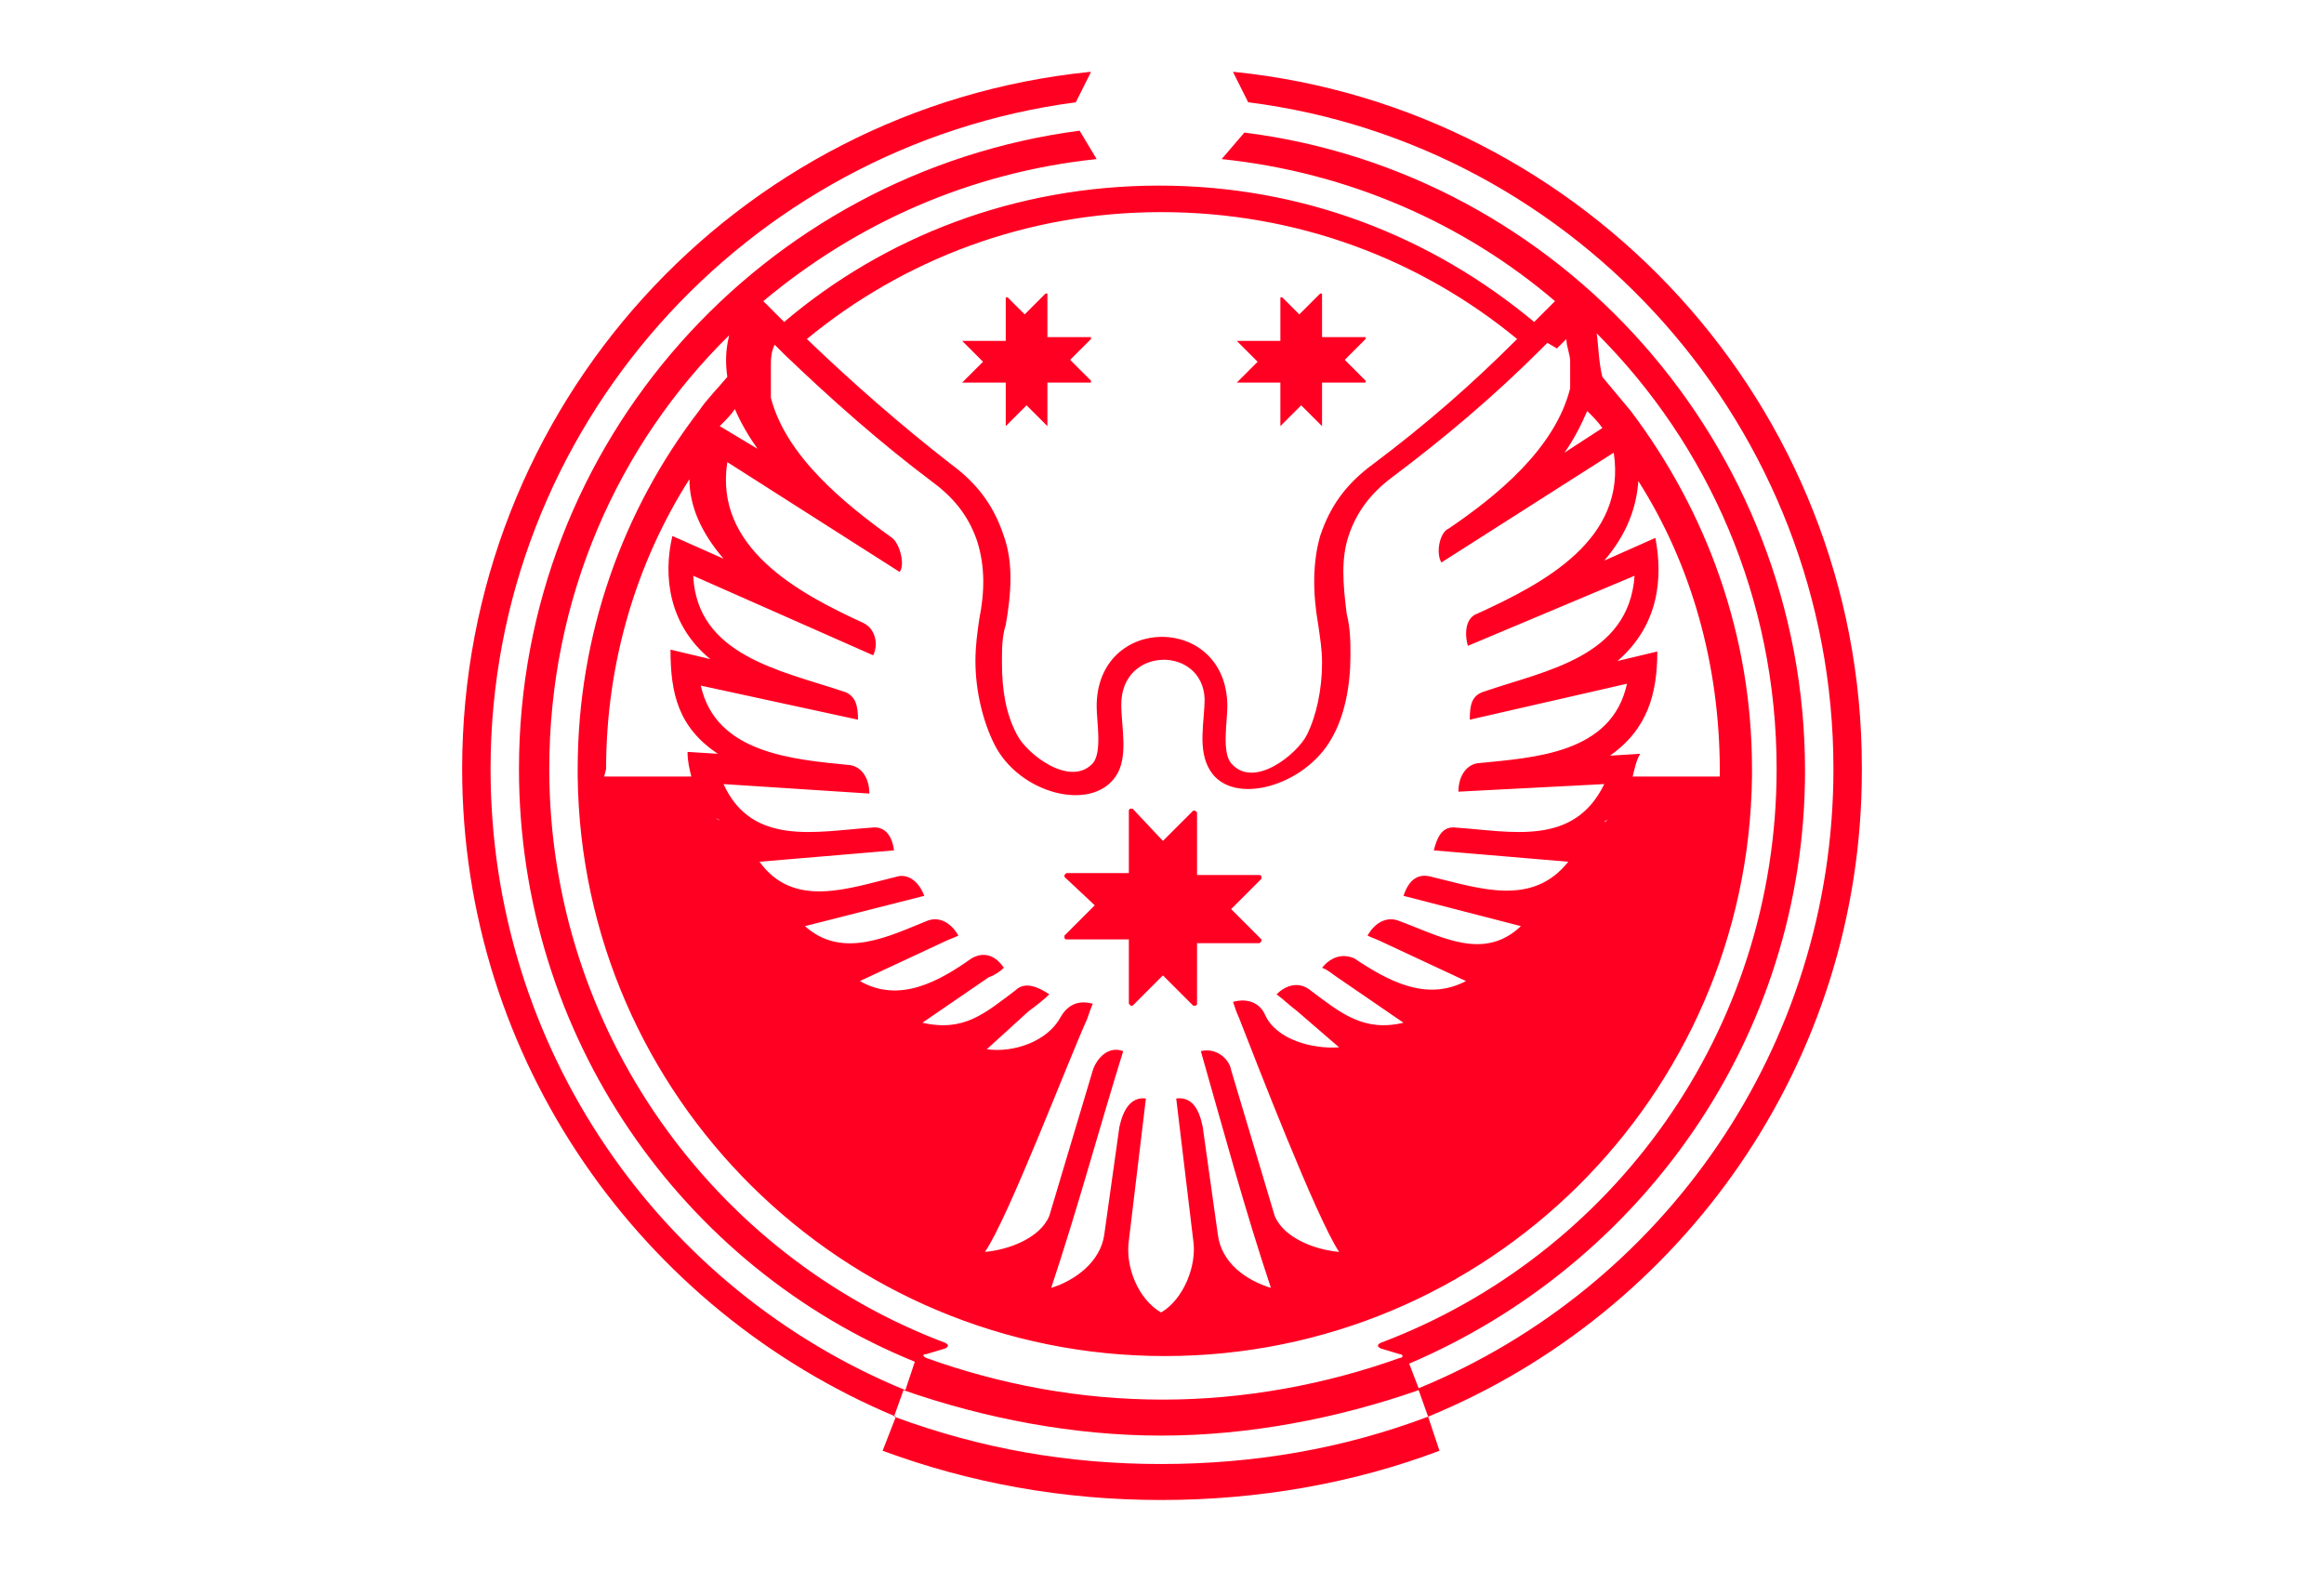 <?xml version="1.0" encoding="UTF-8"?> <svg xmlns="http://www.w3.org/2000/svg" xmlns:xlink="http://www.w3.org/1999/xlink" id="Layer_1" x="0px" y="0px" viewBox="0 0 122.7 82.9" style="enable-background:new 0 0 122.7 82.9;" xml:space="preserve"> <style type="text/css"> .st0{fill-rule:evenodd;clip-rule:evenodd;fill:#FF0022;} </style> <g> <path class="st0" d="M59.2,37.2c0,1.2,0.4,2.8-0.3,3.8c-1.3,1.9-5.1,0.9-6.4-1.7c-0.6-1.2-1-2.8-1-4.4c0-0.8,0.1-1.5,0.2-2.2 c0.3-1.5,0.3-2.8-0.1-4.1c-0.4-1.2-1.1-2.2-2.3-3.1c-2.8-2.1-5.4-4.4-7.9-6.8l0,0l0,0l0,0l0,0l0,0l0,0l0,0l0,0l0,0l0,0l0,0l0,0l0,0 l0,0l0,0l0,0l0,0l0,0l0,0l0,0l0,0l0,0l0,0l0,0l0,0l0,0l0,0l0,0l0,0l0,0l0,0l0,0l0,0l0,0l0,0l0,0l0,0l0,0l0,0l0,0l0,0l0,0l0,0l0,0 l0,0l0,0l0,0l0,0l0,0l0,0l0,0l0,0l0,0l0,0l0,0l0,0l0,0l0,0l0,0l0,0l0,0l0,0l0,0l0,0l0,0l0,0l0,0l0,0l0,0l0,0l0,0l0,0 c-0.2-0.2-0.3-0.3-0.5-0.5c-0.2,0.4-0.2,0.8-0.2,1.2v0.1l0,0l0,0v0.1v0.1l0,0l0,0v0.1l0,0l0,0v0.1l0,0v0.1V20v0.2v0.1l0,0v0.1v0.1 l0,0l0,0l0,0l0,0l0,0v0.1l0,0v0.1l0,0v0.1v0.1l0,0v0.1l0,0v0.1l0,0v0.1l0,0l0,0V21l0,0c0.8,3.1,3.9,5.6,6.4,7.4 c0.4,0.3,0.7,1.4,0.4,1.8l-9.1-5.8c-0.7,4.5,3.7,6.9,7.2,8.5c0.6,0.3,0.8,1.1,0.5,1.7l-9.5-4.2c0.2,4.2,4.6,5,7.9,6.1 c0.7,0.2,0.8,0.8,0.8,1.5l-8.3-1.8c0.8,3.6,4.9,3.9,7.9,4.2c0.6,0.1,1,0.7,1,1.5l-7.7-0.5c1.5,3.3,4.9,2.5,7.8,2.3 c0.7-0.1,1.1,0.4,1.2,1.2l-7.1,0.6c1.8,2.5,4.7,1.4,7.2,0.8c0.6-0.2,1.2,0.2,1.5,1l-6.3,1.6c2,1.8,4.5,0.5,6.5-0.3 c0.6-0.2,1.2,0.1,1.6,0.8c-0.2,0.1-0.5,0.2-0.7,0.3l-4.5,2.1c2.1,1.2,4.2,0,5.9-1.2c0.7-0.4,1.3-0.1,1.7,0.5 c-0.2,0.2-0.5,0.4-0.8,0.5l-3.5,2.4c2.2,0.5,3.3-0.5,4.9-1.7c0.5-0.5,1.2-0.2,1.8,0.2c-0.3,0.3-0.7,0.6-1.1,0.9l-2.2,2 c1.4,0.2,3.2-0.4,3.9-1.7c0.4-0.7,1-0.9,1.7-0.7c-0.1,0.2-0.2,0.5-0.3,0.8C56.4,56,53.2,64.4,52,66.1c1.2-0.1,2.9-0.7,3.4-1.9 l2.3-7.7c0.2-0.6,0.8-1.3,1.6-1c-1.3,4.2-2.4,8.3-3.8,12.5c1.3-0.4,2.6-1.4,2.8-2.8l0.8-5.7c0.2-0.9,0.6-1.6,1.4-1.5l-0.9,7.5 c-0.2,1.4,0.5,3.1,1.7,3.8c1.2-0.7,1.9-2.5,1.7-3.8l-0.9-7.5c0.8-0.1,1.2,0.5,1.4,1.5l0.8,5.7c0.2,1.5,1.5,2.4,2.8,2.8 c-1.4-4.2-2.5-8.3-3.7-12.5c0.8-0.2,1.5,0.4,1.6,1l2.3,7.7c0.5,1.2,2.2,1.8,3.4,1.9c-1.2-1.8-4.4-10.1-5.3-12.4 c-0.1-0.2-0.2-0.5-0.3-0.8c0.7-0.2,1.4,0,1.7,0.7c0.6,1.3,2.5,1.8,3.9,1.7l-2.2-1.9c-0.4-0.3-0.7-0.6-1.1-0.9 c0.5-0.5,1.2-0.7,1.8-0.2c1.6,1.2,2.8,2.2,4.9,1.7l-3.5-2.4c-0.3-0.2-0.5-0.4-0.8-0.5c0.4-0.5,1-0.8,1.7-0.5 c1.8,1.2,3.8,2.3,5.9,1.2l-4.5-2.1c-0.2-0.1-0.5-0.2-0.7-0.3c0.4-0.7,1-1,1.6-0.8c2.2,0.8,4.5,2.2,6.5,0.3l-6.2-1.6 c0.3-0.9,0.8-1.2,1.5-1c2.5,0.6,5.3,1.6,7.2-0.8l-7.1-0.6c0.2-0.8,0.5-1.3,1.2-1.2c2.9,0.2,6.2,1,7.8-2.3L77,41.8 c0-0.8,0.4-1.4,1-1.5c3-0.3,7.1-0.5,7.9-4.2L77.6,38c0-0.8,0.1-1.3,0.8-1.5c3.2-1.1,7.6-1.8,7.9-6.1l-8.8,3.7 c-0.2-0.7-0.1-1.5,0.5-1.7c3.5-1.6,7.9-3.9,7.2-8.5l-9.1,5.8c-0.3-0.5-0.1-1.6,0.4-1.8c2.5-1.7,5.6-4.2,6.4-7.4l0,0v-0.1l0,0l0,0 v-0.1v-0.1l0,0l0,0v-0.1l0,0l0,0l0,0l0,0l0,0v-0.1l0,0l0,0l0,0l0,0V20l0,0l0,0l0,0l0,0V20l0,0l0,0l0,0l0,0l0,0v-0.1l0,0v-0.1v-0.1 l0,0l0,0v-0.1l0,0v-0.1l0,0v-0.1l0,0l0,0v-0.1v-0.1l0,0l0,0v-0.1c0-0.4-0.2-0.8-0.2-1.2c-0.2,0.2-0.3,0.3-0.5,0.5l0,0l0,0l0,0l0,0 l0,0l0,0l0,0l0,0l0,0l0,0l0,0l0,0l0,0l0,0l0,0l0,0l0,0l0,0l0,0l0,0l0,0l0,0l0,0l0,0l0,0l0,0l-0.5-0.3l0,0l0,0l0,0l0,0l0,0 c-0.1,0.1-0.2,0.2-0.3,0.3l0,0l0,0l0,0l0,0l0,0l0,0l0,0l0,0l0,0l0,0c-2.5,2.5-5.1,4.7-7.9,6.8c-1.2,0.9-1.9,1.9-2.3,3.1 s-0.3,2.5-0.1,4.1c0.2,0.8,0.2,1.5,0.2,2.2c0,1.6-0.3,3.2-1,4.4c-1.4,2.5-5.2,3.6-6.4,1.7c-0.7-1.1-0.3-2.6-0.3-3.8 C63.5,34.1,59.2,34.1,59.2,37.2L59.2,37.2z M61.4,44.4l1.6-1.6h0.1l0.1,0.1v3.3h3.3c0,0,0.1,0,0.1,0.1v0.1l-1.6,1.6l1.6,1.6v0.1 l-0.1,0.1h-3.3V53c0,0,0,0.1-0.1,0.1l0,0l0,0c0,0,0,0-0.1,0l-1.6-1.6l-1.6,1.6c0,0,0,0-0.1,0l0,0l0,0L59.6,53v-3.4h-3.3 c0,0-0.1,0-0.1-0.1l0,0l0,0c0,0,0,0,0-0.1l1.6-1.6l-1.6-1.5c0,0,0,0,0-0.1l0,0l0,0l0.1-0.1h3.3v-3.3c0,0,0-0.1,0.1-0.1h0.1 L61.4,44.4L61.4,44.4z M46.6,76.6c4.6,1.7,9.5,2.6,14.7,2.6l0,0c5.2,0,10.2-0.9,14.7-2.6l-0.6-1.8c13.4-5.5,22.9-18.7,22.9-34.1 v-0.2c0-19.1-14.6-34.8-33.1-36.7h-0.1l0.8,1.6c17.4,2.2,30.9,17.2,30.9,35.2c0,14.7-9,27.4-21.9,32.7L74.4,72 c12.2-5.2,20.9-17.2,20.9-31.3c0-17.2-12.9-31.6-29.6-33.7l-1.2,1.4c6.7,0.7,12.8,3.4,17.6,7.5c-0.4,0.4-0.7,0.7-1.1,1.1 c-5.4-4.5-12.2-7.2-19.8-7.2s-14.5,2.7-19.8,7.2c-0.4-0.4-0.7-0.7-1.1-1.1c4.9-4.1,10.9-6.8,17.6-7.5L57,6.9 C40.3,9.1,27.4,23.3,27.4,40.6c0,14.1,8.6,26.3,20.9,31.3l-0.5,1.5c-12.9-5.3-21.9-18-21.9-32.8c0-18,13.5-32.9,30.9-35.2l0.8-1.6 h-0.1C38.9,5.7,24.4,21.4,24.4,40.6c0,15.4,9.5,28.6,22.9,34.2L46.6,76.6L46.6,76.6z M84.3,17.6c5.9,5.9,9.5,14,9.5,23 c0,13.9-8.7,25.7-20.9,30.3c-0.2,0.1-0.2,0.2,0,0.3l1,0.3c0.2,0,0.2,0.2,0,0.2c-3.9,1.4-8.2,2.2-12.5,2.2l0,0 c-4.4,0-8.6-0.8-12.5-2.2c-0.2-0.1-0.2-0.2,0-0.2l1-0.3c0.2-0.1,0.2-0.2,0-0.3c-12.2-4.6-20.9-16.5-20.9-30.3 c0-9,3.6-17.1,9.5-22.9c-0.2,0.8-0.2,1.5-0.1,2.2c-0.5,0.6-1.1,1.2-1.5,1.8l0,0c-4,5.2-6.4,11.8-6.4,18.9V41 c0.2,16.9,14,30.6,31,30.6c17,0,30.8-13.7,31-30.6v-0.4c0-7.1-2.4-13.6-6.4-18.9l0,0l0,0c-0.5-0.6-1-1.2-1.5-1.8 C84.4,19.1,84.4,18.3,84.3,17.6L84.3,17.6z M61.3,11.2c-7.1,0-13.6,2.5-18.7,6.7c2.4,2.3,4.9,4.5,7.6,6.6c1.5,1.1,2.3,2.3,2.8,3.8 c0.5,1.4,0.4,3,0.1,4.7c-0.2,0.6-0.2,1.3-0.2,2c0,1.4,0.2,2.7,0.8,3.8c0.5,1,2.8,2.8,4,1.5c0.5-0.6,0.2-2.2,0.2-3 c0-4.9,6.9-4.9,6.9,0c0,0.8-0.3,2.4,0.2,3c1.2,1.4,3.5-0.5,4-1.5s0.8-2.4,0.8-3.8c0-0.7-0.1-1.3-0.2-2c-0.3-1.7-0.3-3.3,0.1-4.7 c0.5-1.5,1.3-2.7,2.8-3.8c2.8-2.1,5.2-4.2,7.6-6.6C75,13.7,68.5,11.2,61.3,11.2L61.3,11.2z M31.9,41h4.6c-0.1-0.4-0.2-0.8-0.2-1.3 l1.6,0.1c-2.1-1.4-2.5-3.2-2.5-5.5l2.1,0.5c-2.2-1.8-2.5-4.4-2-6.5l2.7,1.2c-1.2-1.4-1.8-2.8-1.8-4.2C33.6,29.7,32,35,32,40.6 L31.9,41L31.9,41L31.9,41z M37.2,42.5L37.2,42.5C37.2,42.6,37.2,42.5,37.2,42.5L37.2,42.5z M37.8,43.2c0,0,0.1,0.1,0.2,0.1 L37.8,43.2L37.8,43.2z M84.7,43.4c0.1,0,0.1-0.1,0.2-0.1C84.8,43.3,84.8,43.3,84.7,43.4L84.7,43.4z M86.2,41h4.6l0,0v-0.3 c0-5.6-1.5-10.9-4.3-15.3c-0.1,1.4-0.6,2.8-1.8,4.2l2.7-1.2c0.4,2.1,0.2,4.6-2,6.5l2.1-0.5c0,2.2-0.5,4.1-2.5,5.5l1.6-0.1 C86.4,40.1,86.3,40.6,86.2,41L86.2,41z M84.6,22.6c-0.2-0.3-0.5-0.6-0.8-0.9c-0.3,0.7-0.7,1.5-1.2,2.2L84.6,22.6L84.6,22.6z M38.8,21.6c-0.2,0.3-0.5,0.6-0.8,0.9l2,1.2C39.5,23,39.1,22.3,38.8,21.6L38.8,21.6z M68.6,16.6l1.1-1.1c0,0,0,0,0.1,0 c0,0,0,0,0,0.1v2.2H72h0.1v0.1L71,19l1.1,1.1c0,0,0,0,0,0.1c0,0,0,0-0.1,0h-2.2v2.2v0.1l0,0l0,0l0,0l-1.1-1.1l-1.1,1.1l0,0l0,0l0,0 c0,0,0,0,0-0.1v-2.2h-2.2h-0.1l0,0l0,0l0,0l1.1-1.1L65.3,18l0,0l0,0l0,0c0,0,0,0,0.1,0h2.2v-2.2v-0.1h0.1L68.6,16.6L68.6,16.6z M54.1,16.6l1.1-1.1c0,0,0,0,0.1,0c0,0,0,0,0,0.1v2.2h2.2h0.1v0.1L56.5,19l1.1,1.1c0,0,0,0,0,0.1c0,0,0,0-0.1,0h-2.2v2.2v0.1l0,0 l0,0l0,0l-1.1-1.1l-1.1,1.1l0,0l0,0l0,0c0,0,0,0,0-0.1v-2.2h-2.2h-0.1l0,0l0,0l0,0l1.1-1.1L50.8,18l0,0l0,0l0,0c0,0,0,0,0.1,0h2.2 v-2.2v-0.1h0.1L54.1,16.6L54.1,16.6z M74.9,73.4l0.5,1.4c-4.5,1.7-9.2,2.5-14.1,2.5l0,0c-4.9,0-9.5-0.8-14.1-2.5l0.5-1.4 c4.3,1.5,9,2.4,13.6,2.4l0,0C65.9,75.8,70.6,74.9,74.9,73.4L74.9,73.4z"></path> </g> </svg> 